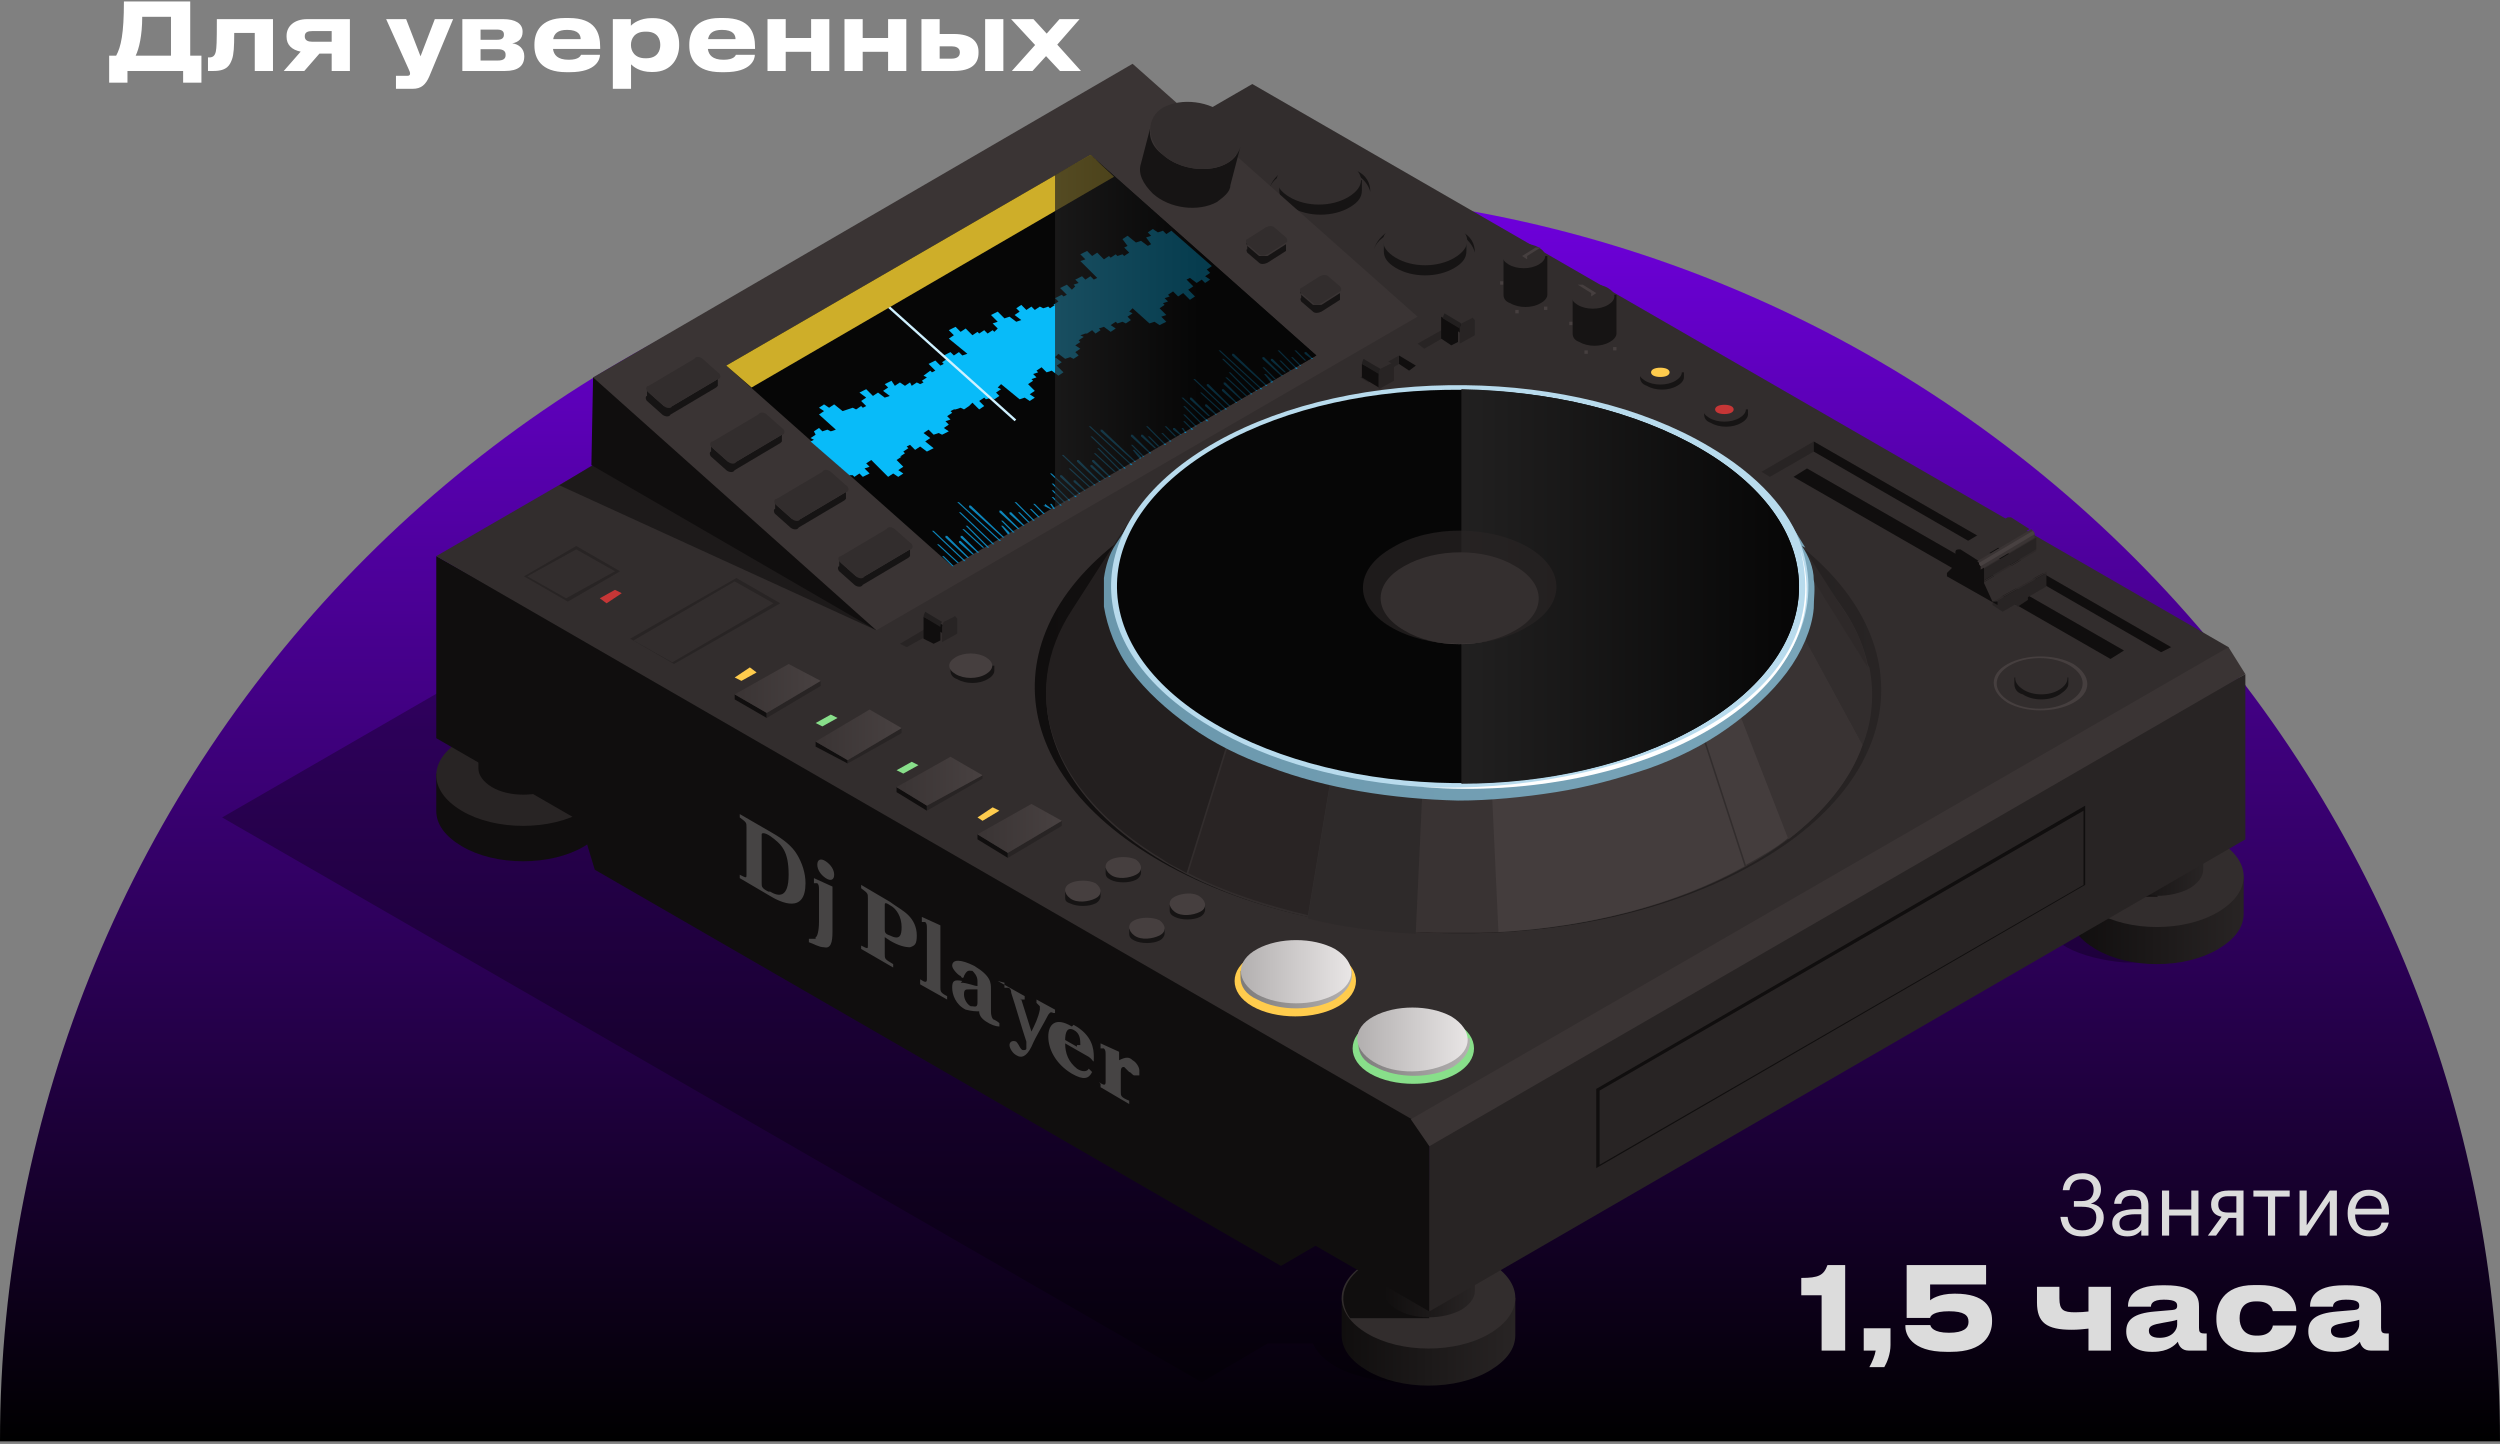 <?xml version="1.0" encoding="UTF-8"?> <svg xmlns="http://www.w3.org/2000/svg" width="348" height="201" viewBox="0 0 348 201" fill="none"><rect x="0" y="0" width="348" height="201" fill="#808080" stroke="none"/><path d="M348 200.638C348 177.788 343.499 155.162 334.755 134.051C326.011 112.941 313.194 93.759 297.037 77.602C280.879 61.444 261.698 48.627 240.587 39.883C219.476 31.139 196.85 26.638 174 26.638C151.15 26.638 128.524 31.139 107.413 39.883C86.302 48.627 67.121 61.444 50.963 77.602C34.806 93.759 21.989 112.941 13.245 134.051C4.501 155.162 -1.99761e-06 177.788 0 200.638L174 200.638H348Z" fill="url(#paint0_linear_1699_4713)"></path><path opacity="0.3" d="M298.004 120.124C296.596 120.124 295.188 120.124 293.779 120.124C293.31 118.951 292.137 117.778 290.494 116.839C287.677 115.196 283.688 114.492 279.933 114.961C276.177 114.492 272.188 115.196 269.371 116.839C267.728 117.778 266.555 118.951 266.086 120.124L143.106 49.012L30.922 113.788L167.279 192.41L176.433 187.012H182.769C183.239 188.186 184.412 189.359 186.055 190.298C188.167 191.471 191.218 192.175 194.035 192.41H199.198L196.616 178.563C195.208 178.563 193.8 178.563 192.392 178.563C192.392 178.563 192.392 178.094 192.157 178.094L278.055 128.573H284.392C284.861 129.747 286.035 130.92 287.677 131.859C289.79 133.033 292.841 133.737 295.657 133.971H300.82L298.239 120.124H298.004Z" fill="black"></path><path d="M186.759 180.675V185.839C186.759 187.716 187.932 189.359 190.279 190.767C194.973 193.583 202.718 193.583 207.412 190.767C209.759 189.359 210.932 187.716 210.932 185.839V180.675H186.759Z" fill="url(#paint1_linear_1699_4713)"></path><path d="M207.412 185.604C212.106 182.787 212.106 178.563 207.412 175.747C202.718 172.93 194.973 172.93 190.279 175.747C185.585 178.563 185.585 182.787 190.279 185.604C194.973 188.42 202.718 188.42 207.412 185.604Z" fill="#322D2D"></path><path d="M187.933 183.492H198.963L195.208 174.104C193.565 174.339 191.688 175.043 190.514 175.747C186.994 177.859 186.055 180.91 187.933 183.492Z" fill="#100E0E"></path><path d="M192.626 164.247V179.737C192.626 180.675 193.33 181.614 194.503 182.318C196.85 183.726 200.84 183.726 203.422 182.318C204.595 181.614 205.299 180.675 205.299 179.737V164.247H192.861H192.626Z" fill="url(#paint2_linear_1699_4713)"></path><path d="M288.146 122.002V127.165C288.146 129.043 289.32 130.686 291.667 132.094C296.361 134.91 304.106 134.91 308.8 132.094C311.146 130.686 312.32 129.043 312.32 127.165V122.002H288.146Z" fill="url(#paint3_linear_1699_4713)"></path><path d="M308.8 126.93C313.493 124.114 313.493 119.89 308.8 117.073C304.106 114.257 296.361 114.257 291.667 117.073C286.973 119.89 286.973 124.114 291.667 126.93C296.361 129.747 304.106 129.747 308.8 126.93Z" fill="#322D2D"></path><path d="M289.32 124.818H300.351L296.596 115.43C294.953 115.665 293.075 116.369 291.902 117.073C288.381 119.186 287.443 122.237 289.32 124.818Z" fill="#100E0E"></path><path d="M294.014 105.573V121.063C294.014 122.002 294.718 122.941 295.891 123.645C298.238 125.053 302.228 125.053 304.81 123.645C305.983 122.941 306.687 122.002 306.687 121.063V105.573H294.248H294.014Z" fill="url(#paint4_linear_1699_4713)"></path><path d="M60.728 107.685V112.849C60.728 114.726 61.902 116.369 64.249 117.777C68.943 120.593 76.688 120.593 81.382 117.777C83.729 116.369 84.902 114.726 84.902 112.849V107.685H60.728Z" fill="#100E0E"></path><path d="M81.382 112.849C86.076 110.032 86.076 105.808 81.382 102.992C76.688 100.175 68.943 100.175 64.249 102.992C59.555 105.808 59.555 110.032 64.249 112.849C68.943 115.665 76.688 115.665 81.382 112.849Z" fill="#282424"></path><path d="M66.596 91.492V106.981C66.596 107.92 67.3 108.859 68.473 109.563C70.82 110.971 74.81 110.971 77.392 109.563C78.565 108.859 79.269 107.92 79.269 106.981V91.492H66.83H66.596Z" fill="#100E0E"></path><path d="M198.963 182.553L60.728 102.757V77.41L198.963 154.624V182.553Z" fill="#100E0E"></path><path d="M312.555 116.839L198.963 182.553V154.624L312.555 93.839V116.839Z" fill="#282424"></path><path d="M198.963 157.206L60.728 77.41L174.32 11.696L310.208 90.084V92.9L198.963 157.206Z" fill="#322D2D"></path><path d="M79.035 108.625L82.79 121.063L178.31 176.216L189.575 169.645L79.035 108.625Z" fill="#100E0E"></path><path d="M302.228 90.083L294.718 94.308L245.198 65.675L252.473 61.451L302.228 90.083Z" fill="#322D2D"></path><path d="M245.198 65.675L246.371 66.379L252.473 62.859V61.451L245.198 65.675Z" fill="#282424"></path><path d="M252.473 61.451V62.859L300.82 90.787L302.228 90.083L252.473 61.451Z" fill="#100E0E"></path><path d="M249.657 66.379L251.534 65.206L295.657 90.553L293.779 91.727L249.657 66.379Z" fill="#100E0E"></path><path d="M277.351 83.982V84.216L278.759 85.155L284.861 81.635V79.757L277.351 83.982Z" fill="#282424"></path><path d="M284.861 79.522L277.351 83.747V83.981L284.861 79.757V79.522Z" fill="#2E2929"></path><path d="M283.454 76.706L275.943 81.165L277.352 83.747L284.862 79.522L283.454 76.706Z" fill="#322D2D"></path><path d="M283.454 76.471L275.943 80.93V81.165L283.454 76.706V76.471Z" fill="#2E2929"></path><path d="M275.943 79.288V80.93L283.454 76.471V74.828L275.943 79.288Z" fill="#282424"></path><path d="M279.933 72.012H279.463L271.953 76.471C271.953 76.471 272.188 76.471 272.423 76.471L275.004 78.114L282.514 73.655L279.933 72.012Z" fill="#322D2D"></path><path d="M277.351 83.747L276.177 81.165C276.177 80.93 276.177 79.287 276.177 79.287C276.177 78.818 275.943 78.349 275.473 78.114L272.892 76.471C272.422 76.471 272.188 76.471 272.188 76.941V78.583L271.014 79.757V80.226L278.055 84.216V83.747H277.351Z" fill="#100E0E"></path><path d="M283.219 74.359C283.219 74.359 283.219 74.124 282.984 73.889C282.984 73.889 282.984 73.889 282.749 73.655L275.239 78.114C275.239 78.114 275.239 78.114 275.474 78.349C275.474 78.349 275.474 78.583 275.709 78.818V79.287L283.219 74.828V74.359Z" fill="#3A3434"></path><path d="M282.984 73.89L275.474 78.349C275.474 78.349 275.474 78.584 275.708 78.818L283.219 74.359C283.219 74.359 283.219 74.124 282.984 73.89Z" fill="#484141"></path><path d="M281.106 82.573L280.402 83.982L280.872 84.451L282.28 83.512V83.043L281.106 82.573Z" fill="#282424"></path><path opacity="0.6" d="M100.391 72.716L83.259 64.267L77.861 67.553L121.983 87.736L100.391 72.716Z" fill="#100E0E"></path><path d="M203.187 37.747C205.769 36.104 205.769 33.757 203.187 32.114C200.606 30.471 196.147 30.471 193.33 32.114C190.749 33.757 190.749 36.104 193.33 37.747C195.912 39.389 200.371 39.389 203.187 37.747Z" fill="#322D2D"></path><path d="M193.331 32.583C195.913 30.941 200.372 30.941 203.188 32.583C204.362 33.287 205.066 34.226 205.3 35.165C205.3 33.992 204.831 32.818 203.188 32.114C200.607 30.471 196.147 30.471 193.331 32.114C191.923 33.053 191.219 34.226 191.219 35.165C191.219 34.226 191.923 33.287 193.331 32.583Z" fill="#161414"></path><path d="M192.627 33.523V34.931C192.627 35.869 193.096 36.574 194.27 37.278C196.617 38.686 200.137 38.686 202.484 37.278C203.658 36.574 204.127 35.869 204.127 34.931V33.523H192.627Z" fill="#161414"></path><path d="M202.484 35.869C204.831 34.461 204.831 32.583 202.484 31.175C200.137 29.767 196.617 29.767 194.27 31.175C191.923 32.583 191.923 34.461 194.27 35.869C196.617 37.277 200.137 37.277 202.484 35.869Z" fill="#322D2D"></path><path d="M188.637 29.298C191.218 27.655 191.218 25.308 188.637 23.665C186.055 22.022 181.596 22.022 178.779 23.665C176.198 25.308 176.198 27.655 178.779 29.298C181.361 30.941 185.82 30.941 188.637 29.298Z" fill="#322D2D"></path><path d="M178.78 24.135C181.361 22.492 185.82 22.492 188.637 24.135C189.81 24.839 190.514 25.777 190.749 26.716C190.749 25.543 190.28 24.369 188.637 23.665C186.055 22.022 181.596 22.022 178.78 23.665C177.372 24.604 176.667 25.777 176.667 26.716C176.667 25.777 177.372 24.839 178.78 24.135Z" fill="#161414"></path><path d="M178.076 25.073V26.482C178.076 27.42 178.545 28.125 179.719 28.829C182.066 30.237 185.586 30.237 187.933 28.829C189.106 28.125 189.576 27.42 189.576 26.482V25.073H178.076Z" fill="#161414"></path><path d="M187.698 27.42C190.045 26.012 190.045 24.135 187.698 22.727C185.351 21.318 181.83 21.318 179.483 22.727C177.136 24.135 177.136 26.012 179.483 27.42C181.83 28.829 185.351 28.829 187.698 27.42Z" fill="#322D2D"></path><path d="M82.555 52.532L114.004 62.155L121.984 87.736L82.321 64.736L82.555 52.532Z" fill="#100E0E"></path><path d="M82.555 52.532L157.657 8.879L197.32 44.084L121.984 87.737L82.555 52.532Z" fill="#3A3434"></path><path d="M101.096 50.889L151.79 21.553L183.239 49.481L132.545 78.818L101.096 50.889Z" fill="#060606"></path><path d="M145.453 70.135L146.392 70.839H146.157L145.218 70.369H145.453V70.135ZM144.045 70.135H143.81L145.218 71.543H145.453L144.045 70.135ZM146.626 69.196H146.392L147.565 70.369H147.8L146.626 69.196ZM146.392 70.135H146.157L146.626 70.839H146.861L146.392 70.135ZM134.657 73.186H134.422L137.473 76.237H137.708L134.657 73.186ZM133.718 71.308H133.484L138.177 75.767H138.412L133.718 71.308ZM134.188 73.655H133.953L136.769 76.237H137.004L134.188 73.655ZM141.463 69.9H141.228L143.81 72.481H144.045L141.463 69.9ZM133.484 69.9H133.249L139.116 75.298H139.351L133.484 69.9ZM146.626 68.257H146.392L148.035 69.9H148.269L146.626 68.257ZM152.963 62.39H152.728L155.779 65.441H156.014L152.963 62.39ZM148.035 63.328H147.8L152.259 67.553H152.494L148.035 63.328ZM152.024 60.747H151.79L156.484 65.206H156.718L152.024 60.747ZM152.494 63.094H152.259L155.075 65.675H155.31L152.494 63.094ZM146.626 67.318H146.392L148.739 69.665H148.973L146.626 67.318ZM146.392 65.91H146.157L149.677 69.196H149.912L146.392 65.91ZM148.973 65.206H148.739L151.555 67.787H151.79L148.973 65.206ZM129.963 73.89H129.729L134.188 78.114H134.422L129.963 73.89ZM151.79 64.971L153.667 66.614H153.902L152.024 64.737H151.79V64.971ZM149.443 67.084L150.851 68.257H151.086L149.677 66.849H149.443V67.084ZM143.341 70.839L144.514 72.012H144.749L143.575 70.839H143.341ZM147.565 66.379L150.147 68.726H150.382L147.8 66.145H147.565V66.379ZM149.912 64.267L152.963 67.084H153.198L150.147 64.032H149.912V64.267ZM132.545 78.818H132.78L131.371 77.41H131.137L132.545 78.818ZM152.024 64.267L154.371 66.379H154.606L152.259 64.032H152.024V64.267ZM130.667 75.767H130.433L133.249 78.349H133.484L130.667 75.767ZM151.79 59.339H151.555L157.422 64.737H157.657L151.79 59.339ZM134.892 70.604L139.586 74.828H139.82L135.126 70.369H134.892V70.604ZM141.698 71.308L143.106 72.716H143.341L141.933 71.308H141.698ZM133.718 74.828L136.065 76.941H136.3L133.953 74.594H133.718V74.828ZM140.524 71.543L142.402 73.186H142.637L140.759 71.308H140.524V71.543ZM133.484 75.532L135.361 77.175H135.596L133.718 75.298H133.484V75.532ZM139.116 71.308L141.698 73.655H141.933L139.351 71.073H139.116V71.308ZM140.524 74.124L139.586 73.186H139.351L140.29 74.359H140.524V74.124ZM139.351 72.481L140.994 74.124H141.228L139.586 72.481H139.351ZM131.606 74.828L134.657 77.645H134.892L131.841 74.594H131.606V74.828ZM161.647 60.277L162.82 61.451H163.055L161.882 60.277H161.647ZM164.933 57.696H164.698L166.341 59.339H166.575L164.933 57.696ZM164.933 58.635H164.698L165.871 59.808H166.106L164.933 58.635ZM179.718 49.716L180.892 50.89H181.126L179.953 49.716H179.718ZM164.698 55.349H164.463L167.984 58.635H168.218L164.698 55.349ZM163.29 59.808L164.228 60.512H164.463L163.524 59.573H163.29V59.808ZM162.351 59.339H162.116L163.524 60.747H163.759L162.351 59.339ZM167.28 54.645H167.045L169.861 57.226H170.096L167.28 54.645ZM164.698 59.573H164.463L164.933 60.277H165.167L164.698 59.573ZM181.596 49.247L182.535 49.951H182.769L181.831 49.012H181.596V49.247ZM180.422 48.777H180.188L181.596 50.185H181.831L180.422 48.777ZM178.075 48.777H177.841L180.422 51.359H180.657L178.075 48.777ZM169.861 48.777H169.626L175.494 54.175H175.728L169.861 48.777ZM159.769 59.339H159.535L162.116 61.92H162.351L159.769 59.339ZM170.331 49.951H170.096L174.79 54.41H175.024L170.331 49.951ZM170.8 52.532H170.565L173.382 55.114H173.616L170.8 52.532ZM166.341 52.767H166.106L170.565 56.992H170.8L166.341 52.767ZM171.269 51.828H171.035L174.086 54.879H174.32L171.269 51.828ZM164.933 56.522H164.698L167.045 58.869H167.28L164.933 56.522ZM171.504 49.481L176.198 53.706H176.433L171.739 49.247H171.504V49.481ZM176.902 50.185L178.78 51.828H179.014L177.137 49.951H176.902V50.185ZM178.075 50.185L179.484 51.594H179.718L178.31 50.185H178.075ZM170.331 53.471L172.677 55.584H172.912L170.565 53.236H170.331V53.471ZM175.728 51.124L177.371 52.767H177.606L175.963 51.124H175.728ZM175.728 49.951L178.31 52.298H178.545L175.963 49.716H175.728V49.951ZM170.096 54.41L171.973 56.053H172.208L170.331 54.175H170.096V54.41ZM177.137 53.002L176.198 52.063H175.963L176.902 53.236H177.137V53.002ZM157.422 60.747L160.004 63.094H160.239L157.657 60.512H157.422V60.747ZM158.831 60.747L160.708 62.39H160.943L159.065 60.512H158.831V60.747ZM153.198 60.043L157.892 64.267H158.126L153.433 59.808H153.198V60.043ZM158.831 63.563L157.892 62.624H157.657L158.596 63.798H158.831V63.563ZM167.984 53.706L171.035 56.522H171.269L168.218 53.471H167.984V53.706ZM159.769 60.747L161.177 62.155H161.412L160.004 60.747H159.769ZM167.749 56.522L169.157 57.696H169.392L167.984 56.288H167.749V56.522ZM157.422 61.92L159.065 63.563H159.3L157.657 61.92H157.422ZM165.637 55.584L168.218 57.93H168.453L165.871 55.349H165.637V55.584Z" fill="#0D85BA"></path><path d="M133.014 56.992L133.718 56.757L134.188 56.992L134.892 56.522L135.361 56.053L136.3 56.992L137.004 56.522L136.3 55.818L137.004 55.349L137.239 55.584L137.943 55.349L138.412 55.584L139.116 55.114L138.647 54.645L139.351 54.175L138.882 53.941L139.351 53.471L141.933 55.584L142.637 55.349L143.341 55.818L144.045 55.349L143.341 54.879L144.045 54.41L143.106 53.471L143.81 53.002L143.575 52.767L144.28 52.532L143.81 52.063L144.514 51.828L144.28 51.594L144.984 51.124L145.688 51.828L146.392 51.594L147.331 52.298L148.035 51.828L147.096 50.89L147.8 50.42L146.861 49.716L147.331 49.247L148.269 49.951L148.973 49.716L149.443 49.951L150.147 49.481L149.678 49.012L150.382 48.543L149.678 48.073L150.382 47.604L150.147 47.369L150.851 46.9L150.382 46.665L151.086 46.43H151.32L152.024 45.961L152.494 46.43L153.198 45.961L152.963 45.726L153.667 45.492L154.606 46.196L155.31 45.726L154.606 45.257L155.31 44.788L155.545 45.022L156.249 44.788L156.718 45.022L157.422 44.553L156.953 44.084L157.657 43.614L157.188 43.379L157.657 42.91L160.004 45.022L160.708 44.788L161.412 45.257L162.351 44.788L161.647 44.084L162.351 43.849L161.412 42.91L162.116 42.441L161.882 42.206L162.586 41.971L162.116 41.502L162.82 41.267L162.586 41.032L163.29 40.563L163.994 41.267L164.698 40.798L165.637 41.736L166.341 41.267L165.402 40.328L166.106 39.859L165.167 38.92L165.637 38.685L166.575 39.39L167.28 38.92L167.749 39.39L168.453 38.92L167.749 38.451L168.453 37.981L167.984 37.512L168.688 37.043L163.055 32.114L162.351 32.584L161.882 32.114L161.178 32.349L160.473 31.879L159.769 32.349L160.239 32.818L159.535 33.053L160.239 33.992L159.769 34.226L158.831 33.522L158.126 33.757L156.953 32.818L156.249 33.288L156.953 34.226L156.484 34.461L157.188 35.165L156.484 35.635L156.249 35.4L155.545 35.635L155.31 35.4L154.606 35.869L154.371 35.635L153.667 36.104L152.729 35.165L152.024 35.635L151.32 34.93L150.382 35.4L151.086 36.104L150.382 36.339L152.729 38.685L152.259 38.92L151.79 38.451L151.086 38.92L150.616 38.451L149.678 38.92L150.147 39.39L149.443 39.624L149.678 39.859L149.208 40.328L148.504 39.624L147.565 40.094L148.504 41.032L148.035 41.267L147.8 41.032L146.861 41.502L147.331 41.971L146.626 42.441H146.861L146.157 42.91L145.922 42.675L145.218 42.91L144.749 42.675L144.045 43.145L143.575 42.675L142.871 43.145L142.167 42.441L141.463 42.91L141.933 43.379L141.229 43.849L142.167 44.553L141.463 44.788L140.524 44.084L139.82 44.318L138.882 43.379L137.943 43.849L138.882 44.788L138.177 45.022L138.882 45.726L138.412 46.196L138.177 45.961L137.473 46.43L137.004 45.961L136.3 46.43L136.065 46.196L135.361 46.665L134.422 45.726L133.718 46.196L133.014 45.492L132.075 45.961L132.78 46.665L132.075 47.135L134.657 49.247L133.953 49.481L133.484 49.012L132.78 49.481L132.31 49.012L131.371 49.481L131.841 49.951L131.137 50.42L131.371 50.655L130.902 50.89L130.198 50.185L129.259 50.655L130.198 51.594L129.729 51.828L129.494 51.594L128.555 52.298L129.024 52.532L128.32 53.002L128.555 53.236L128.086 53.471L127.616 53.236L126.912 53.706L126.677 53.236L125.973 53.706L125.269 53.236L124.565 53.706L124.096 53.002L123.157 53.471L123.626 53.941L122.922 54.41L123.861 55.114L123.157 55.349L122.218 54.645L121.514 55.114L120.575 54.175L119.637 54.645L120.575 55.349L119.871 55.818L120.575 56.522L120.106 56.757L119.871 56.522L119.167 56.992L118.698 56.757L117.994 56.992L117.29 57.226L116.116 56.288L115.412 56.757L114.708 56.288L114.004 56.757L114.708 57.226L114.004 57.696L116.351 59.808L115.647 60.043L115.178 59.808L114.473 60.043L114.004 59.573L113.3 60.043L113.535 60.512L112.831 60.981L113.3 61.216L112.831 61.451L118.228 66.145H118.698L118.933 66.379L119.637 65.91L120.106 66.379L121.045 65.91L120.341 65.206L121.045 64.971L120.575 64.502L121.28 64.032L123.626 66.379L124.331 65.91L125.035 66.379L125.739 65.91L125.035 65.441L125.739 64.971L124.8 64.032L125.504 63.563H125.269L125.973 63.094L125.739 62.859L126.443 62.39L126.208 62.155L126.677 61.92L127.382 62.624L128.086 62.155L129.024 62.859L129.963 62.39L128.79 61.451L129.494 60.981L128.555 60.277L129.259 59.808L129.963 60.512L130.667 60.277L131.137 60.512L132.075 60.043L131.371 59.573L132.075 59.104L131.606 58.635L132.31 58.4L131.841 57.93L132.545 57.461L132.31 57.226L132.78 56.992H133.014Z" fill="#08BBF9"></path><path d="M123.392 42.206L123.157 42.441L141.229 58.635L141.463 58.4L123.392 42.206Z" fill="#CFF1FF"></path><path d="M104.617 53.941L155.076 24.604L151.79 21.553L101.096 50.889L104.617 53.941Z" fill="#CEAE29"></path><path style="mix-blend-mode:screen" opacity="0.7" d="M146.861 70.604L183.238 49.481L151.789 21.553L146.861 24.369V70.604Z" fill="url(#paint5_linear_1699_4713)"></path><path d="M244.024 120.359C220.79 133.502 183.473 133.033 160.708 119.42C137.943 105.808 138.647 84.216 161.882 71.308C185.116 58.4 222.433 58.635 245.198 72.247C267.963 85.859 267.259 107.451 244.024 120.359Z" fill="url(#paint6_linear_1699_4713)"></path><path d="M243.086 120.594C220.32 133.267 183.943 133.033 161.882 119.89C139.82 106.747 140.29 85.624 163.055 72.951C185.82 60.278 222.198 60.512 244.259 73.655C266.32 86.798 265.851 107.92 243.086 120.594Z" fill="#322D2D"></path><path d="M243.085 120.593L236.983 101.818C238.861 100.879 240.504 99.706 241.912 98.532L248.953 116.604C247.31 118.012 245.198 119.185 243.085 120.359V120.593Z" fill="#443D3D"></path><path d="M248.953 116.839L241.912 98.767C246.371 95.481 249.188 91.726 250.596 87.737L259.279 103.696C257.637 108.39 254.116 112.849 248.953 116.839Z" fill="#393333"></path><path d="M259.28 103.696L250.596 87.737C251.77 84.686 252.004 81.635 251.3 78.584L260.219 92.9C260.923 96.42 260.688 100.175 259.28 103.696Z" fill="#322D2D"></path><path d="M259.983 92.9L251.065 78.584C250.596 76.471 249.657 74.359 248.483 72.247L256.932 85.39C258.575 87.737 259.514 90.318 259.983 92.9Z" fill="#2E2929"></path><path d="M149.207 84.92L157.656 71.777C151.32 81.635 154.84 93.135 168.218 101.114C169.156 101.583 170.095 102.288 171.034 102.757L165.167 121.532C163.993 120.828 162.82 120.359 161.881 119.655C145.922 110.032 141.697 96.42 149.207 84.92Z" fill="#231F1F"></path><path d="M165.402 121.533L171.269 102.757C175.494 104.869 180.422 106.512 185.351 107.686L182.065 127.4C176.198 125.992 170.33 124.114 165.402 121.533Z" fill="#292424"></path><path d="M182.065 127.635L185.351 107.921C189.575 108.859 193.8 109.564 198.024 109.798L197.085 129.982C191.922 129.747 186.759 129.043 182.065 127.87V127.635Z" fill="#2E2A2A"></path><path d="M197.085 129.747L198.024 109.563C201.31 109.563 204.596 109.563 207.881 109.563L208.82 129.747C205.065 129.747 201.075 129.747 197.32 129.747H197.085Z" fill="#393333"></path><path d="M208.586 129.747L207.647 109.563C218.208 109.094 228.535 106.512 236.749 101.818L242.851 120.594C233.229 125.992 221.025 129.043 208.586 129.747Z" fill="#443D3D"></path><path d="M251.3 76.236L248.718 72.012H157.892C157.892 71.777 155.31 75.767 155.31 75.767C154.371 77.175 153.902 78.818 153.667 80.461C153.667 81.634 153.667 83.043 153.667 84.451C154.136 87.267 155.31 90.553 157.422 93.369C159.534 96.185 162.351 98.767 165.636 101.114C168.922 103.461 172.677 105.338 176.667 106.747C184.647 109.798 193.8 111.206 202.953 111.44C207.412 111.44 212.106 110.971 216.565 110.267C221.024 109.563 225.249 108.389 229.473 106.981C233.463 105.573 237.218 103.696 240.504 101.349C243.789 99.002 246.606 96.42 248.718 93.604C250.83 90.787 252.238 87.502 252.473 84.685C252.473 83.277 252.708 81.869 252.473 80.696C252.473 79.053 251.769 77.41 250.83 76.002L251.3 76.236Z" fill="url(#paint7_linear_1699_4713)"></path><path d="M237.923 62.155C219.382 51.124 188.637 50.655 169.392 61.451C150.147 72.247 149.678 90.084 168.453 101.114C176.668 106.043 187.229 108.859 198.259 109.563C212.106 110.502 226.423 107.92 236.984 101.818C249.188 95.012 253.882 85.39 250.831 76.237C249.188 71.073 244.729 66.145 237.923 62.155Z" fill="#B8DBED"></path><path d="M236.984 62.624C218.678 51.828 188.637 51.359 169.861 61.92C151.086 72.481 150.617 89.849 168.923 100.645C187.229 111.441 217.27 111.91 236.045 101.349C254.821 90.788 255.29 73.42 236.984 62.624Z" fill="#060606"></path><path d="M236.984 62.624C227.83 57.226 215.626 54.41 203.422 54.175V109.094C215.157 109.094 226.892 106.512 236.045 101.349C254.82 90.787 255.29 73.42 236.984 62.624Z" fill="url(#paint8_linear_1699_4713)"></path><path d="M210.932 78.818C206.708 76.237 199.902 76.237 195.443 78.818C191.218 81.165 190.983 85.155 195.443 87.737C199.667 90.318 206.473 90.318 210.932 87.737C215.157 85.39 215.391 81.4 210.932 78.818Z" fill="#524A4A"></path><path opacity="0.7" d="M212.81 76.237C207.646 73.186 199.197 72.951 193.799 76.237C188.402 79.288 188.402 84.216 193.565 87.267C198.728 90.318 207.177 90.553 212.575 87.267C217.973 84.216 217.973 79.288 212.81 76.237Z" fill="#282424"></path><path d="M250.596 76.471C256.463 98.767 224.31 110.737 198.024 109.563C228.065 111.91 256.933 96.89 250.596 76.471Z" fill="white"></path><path d="M202.718 142.42C199.433 140.543 194.035 140.543 190.749 142.42C187.463 144.298 187.463 147.583 190.749 149.461C194.035 151.338 199.433 151.338 202.718 149.461C206.004 147.583 206.004 144.298 202.718 142.42Z" fill="#88DF8A"></path><path d="M189.106 144.532V145.471C189.106 146.644 189.81 147.818 191.453 148.522C194.504 150.165 199.198 150.165 202.249 148.522C203.657 147.583 204.361 146.644 204.596 145.471V144.532H189.341H189.106Z" fill="url(#paint9_linear_1699_4713)"></path><path d="M202.014 147.818C205.065 146.175 205.065 143.359 202.014 141.481C198.963 139.839 194.269 139.839 191.218 141.481C188.167 143.124 188.167 145.941 191.218 147.818C194.269 149.696 198.963 149.461 202.014 147.818Z" fill="url(#paint10_linear_1699_4713)"></path><path d="M186.29 133.033C183.004 131.155 177.606 131.155 174.32 133.033C171.035 134.91 171.035 138.196 174.32 140.073C177.606 141.951 183.004 141.951 186.29 140.073C189.575 138.196 189.575 134.91 186.29 133.033Z" fill="#FFCC4D"></path><path d="M172.678 135.145V136.083C172.678 137.257 173.382 138.43 175.025 139.134C178.076 140.777 182.77 140.777 185.821 139.134C187.229 138.196 187.933 137.257 188.168 136.083V135.145H172.912H172.678Z" fill="url(#paint11_linear_1699_4713)"></path><path d="M185.82 138.43C188.871 136.787 188.871 133.971 185.82 132.093C182.769 130.451 178.075 130.451 175.024 132.093C171.973 133.736 171.973 136.553 175.024 138.43C178.075 140.073 182.769 140.073 185.82 138.43Z" fill="url(#paint12_linear_1699_4713)"></path><path d="M157.188 129.277V129.981C157.188 130.451 157.423 130.686 157.892 130.92C158.831 131.39 160.474 131.39 161.413 130.92C161.882 130.686 162.117 130.216 162.117 129.981V129.277H157.188Z" fill="#161414"></path><path d="M161.412 130.216C162.351 129.747 162.351 128.808 161.412 128.104C160.474 127.635 158.831 127.635 157.892 128.104C156.953 128.573 156.953 129.512 157.892 130.216C158.831 130.92 160.474 130.686 161.412 130.216Z" fill="#463F3F"></path><path d="M162.821 125.992V126.696C162.821 127.165 163.056 127.4 163.525 127.635C164.464 128.104 166.107 128.104 167.045 127.635C167.515 127.4 167.749 126.93 167.749 126.696V125.992H162.821Z" fill="#161414"></path><path d="M167.045 126.93C167.984 126.461 167.984 125.522 167.045 124.818C166.107 124.114 164.464 124.349 163.525 124.818C162.586 125.288 162.586 126.226 163.525 126.93C164.464 127.634 166.107 127.4 167.045 126.93Z" fill="#463F3F"></path><path d="M237.218 56.992V57.696C237.218 58.165 237.453 58.635 238.157 58.869C239.33 59.573 241.208 59.573 242.382 58.869C242.851 58.635 243.32 58.165 243.32 57.696V56.992H237.453H237.218Z" fill="#161414"></path><path d="M242.147 58.165C243.32 57.461 243.32 56.522 242.147 55.818C240.973 55.114 239.096 55.114 237.922 55.818C236.749 56.522 236.749 57.461 237.922 58.165C239.096 58.869 240.973 58.869 242.147 58.165Z" fill="#322D2D"></path><path d="M240.973 57.461C241.443 57.226 241.443 56.757 240.973 56.522C240.504 56.287 239.565 56.287 239.096 56.522C238.626 56.757 238.626 57.226 239.096 57.461C239.565 57.695 240.504 57.695 240.973 57.461Z" fill="#C63636"></path><path d="M228.3 51.829V52.533C228.3 53.002 228.534 53.471 229.239 53.706C230.412 54.41 232.29 54.41 233.463 53.706C233.932 53.471 234.402 53.002 234.402 52.533V51.829H228.534H228.3Z" fill="#161414"></path><path d="M233.228 53.002C234.402 52.298 234.402 51.359 233.228 50.655C232.055 49.951 230.177 49.951 229.004 50.655C227.83 51.359 227.83 52.298 229.004 53.002C230.177 53.706 232.055 53.706 233.228 53.002Z" fill="#322D2D"></path><path d="M232.055 52.298C232.525 52.063 232.525 51.594 232.055 51.359C231.586 51.124 230.647 51.124 230.178 51.359C229.708 51.594 229.708 52.063 230.178 52.298C230.647 52.533 231.586 52.533 232.055 52.298Z" fill="#FFCC4D"></path><path d="M148.269 124.114V124.818C148.269 125.288 148.269 125.522 148.973 125.757C149.912 126.226 151.555 126.226 152.494 125.757C152.963 125.522 153.198 125.053 153.198 124.818V124.114H148.269Z" fill="#161414"></path><path d="M152.494 125.053C153.432 124.583 153.432 123.645 152.494 122.94C151.555 122.471 149.912 122.471 148.973 122.94C148.034 123.41 148.034 124.349 148.973 125.053C149.912 125.757 151.555 125.522 152.494 125.053Z" fill="#463F3F"></path><path d="M153.902 120.828V121.532C153.902 122.002 154.137 122.237 154.606 122.471C155.545 122.941 157.188 122.941 158.126 122.471C158.596 122.237 158.83 121.767 158.83 121.532V120.828H153.902Z" fill="#161414"></path><path d="M158.126 121.767C159.065 121.298 159.065 120.359 158.126 119.655C157.188 119.186 155.545 119.186 154.606 119.655C153.667 120.124 153.667 121.063 154.606 121.767C155.545 122.471 157.188 122.237 158.126 121.767Z" fill="#463F3F"></path><path d="M132.311 92.665V93.369C132.311 93.839 132.545 94.308 133.249 94.543C134.423 95.247 136.3 95.247 137.474 94.543C137.943 94.308 138.413 93.839 138.413 93.369V92.665H132.545H132.311Z" fill="#161414"></path><path d="M137.239 93.838C138.412 93.134 138.412 92.195 137.239 91.491C136.065 90.787 134.188 90.787 133.014 91.491C131.841 92.195 131.841 93.134 133.014 93.838C134.188 94.543 136.065 94.543 137.239 93.838Z" fill="#463F3F"></path><path d="M288.616 92.431C286.034 91.022 282.044 91.022 279.463 92.431C276.881 93.839 276.881 96.186 279.463 97.829C282.044 99.237 286.034 99.237 288.616 97.829C291.197 96.42 291.197 94.073 288.616 92.431ZM288.146 97.594C285.799 99.002 282.044 99.002 279.697 97.594C277.35 96.186 277.35 94.073 279.697 92.665C282.044 91.257 285.799 91.257 288.146 92.665C290.493 94.073 290.493 96.186 288.146 97.594Z" fill="#463F3F"></path><path d="M280.402 94.308V95.247C280.402 95.716 280.637 96.421 281.575 96.655C282.983 97.594 285.33 97.594 286.739 96.655C287.443 96.186 287.912 95.716 287.912 95.247V94.308H280.637H280.402Z" fill="#161414"></path><path d="M286.738 95.951C288.147 95.012 288.147 93.839 286.738 92.9C285.33 91.961 282.983 91.961 281.575 92.9C280.167 93.839 280.167 95.012 281.575 95.951C282.983 96.89 285.33 96.89 286.738 95.951Z" fill="#322D2D"></path><path d="M140.29 119.42L136.065 116.838V116.134L140.29 118.716V119.42Z" fill="#100E0E"></path><path d="M147.8 114.961L140.29 119.42V118.716L147.8 114.257V114.961Z" fill="#282424"></path><path d="M140.29 118.716L136.065 116.134L143.576 111.91L147.8 114.257L140.29 118.716Z" fill="url(#paint13_linear_1699_4713)"></path><path d="M139.116 112.849L136.77 114.257L136.065 113.788L138.178 112.379L139.116 112.849Z" fill="#FFCC4D"></path><path d="M129.024 112.849L124.8 110.267V109.563L129.024 112.145V112.849Z" fill="#100E0E"></path><path d="M136.77 108.39L129.025 112.849V112.145L136.77 107.92V108.39Z" fill="#282424"></path><path d="M129.024 112.145L124.8 109.563L132.31 105.338L136.769 107.92L129.024 112.145Z" fill="url(#paint14_linear_1699_4713)"></path><path d="M127.851 106.512L125.739 107.685L124.8 107.216L126.912 106.042L127.851 106.512Z" fill="#88DF8A"></path><path d="M117.993 106.278L113.534 103.931V103.227L117.993 105.808V106.278Z" fill="#100E0E"></path><path d="M125.504 102.053L117.994 106.277V105.808L125.504 101.349V102.053Z" fill="#282424"></path><path d="M117.993 105.808L113.534 103.226L121.044 98.767L125.504 101.349L117.993 105.808Z" fill="url(#paint15_linear_1699_4713)"></path><path d="M116.585 99.941L114.473 101.114L113.534 100.645L115.646 99.471L116.585 99.941Z" fill="#88DF8A"></path><path d="M106.728 99.941L102.269 97.359V96.655L106.728 99.236V99.941Z" fill="#100E0E"></path><path d="M114.239 95.481L106.729 99.94V99.236L114.239 94.777V95.481Z" fill="#282424"></path><path d="M106.728 99.237L102.269 96.655L109.779 92.43L114.238 94.777L106.728 99.237Z" fill="url(#paint16_linear_1699_4713)"></path><path d="M105.32 93.604L103.208 94.777L102.269 94.308L104.381 92.9L105.32 93.604Z" fill="#FFCC4D"></path><path d="M87.718 88.91L93.82 92.43L108.606 83.981L102.504 80.461L87.718 88.91ZM107.667 83.981L93.586 92.196L88.188 89.145L102.269 80.93L107.667 83.981Z" fill="#282424"></path><path d="M72.933 80.226L79.035 83.747L86.311 79.522L80.209 76.002L72.933 80.226ZM85.607 79.522L78.8 83.278L73.403 80.226L80.209 76.471L85.607 79.522Z" fill="#282424"></path><path d="M86.545 82.573L84.432 83.982L83.494 83.278L85.606 82.104L86.545 82.573Z" fill="#C63636"></path><path d="M197.086 50.89L191.922 53.941L189.341 52.533L194.739 49.482L197.086 50.89Z" fill="#322D2D"></path><path d="M189.341 52.533L190.514 53.237L194.739 50.655V49.482L189.341 52.533Z" fill="#282424"></path><path d="M194.739 49.482V50.655L196.147 51.594L197.086 50.89L194.739 49.482Z" fill="#100E0E"></path><path d="M191.923 51.828L189.576 50.655V52.532L191.923 53.941V51.828Z" fill="#100E0E"></path><path d="M191.453 49.247C191.453 49.247 191.453 49.247 191.218 49.247L189.81 49.951L192.157 51.359L193.565 50.655C193.565 50.655 193.565 50.655 193.8 50.655L191.453 49.247Z" fill="#322D2D"></path><path d="M189.81 49.951C189.81 49.951 189.576 50.42 189.576 50.655L191.923 52.063C191.923 52.063 191.923 51.593 192.157 51.359L189.81 49.951Z" fill="#221F1F"></path><path d="M193.8 50.655C193.8 50.655 193.8 50.42 193.565 50.655L192.157 51.359C192.157 51.359 191.922 51.829 191.922 52.063V54.175L194.035 53.002V50.89L193.8 50.655Z" fill="#282424"></path><path d="M205.066 46.196L199.902 49.481L197.321 47.839L202.719 44.788L205.066 46.196Z" fill="#322D2D"></path><path d="M197.321 47.839L198.26 48.543L202.719 45.961V44.788L197.321 47.839Z" fill="#282424"></path><path d="M202.718 44.788V45.961L204.126 46.9L205.065 46.196L202.718 44.788Z" fill="#100E0E"></path><path d="M202.953 45.491L200.606 44.083V47.134L202.014 48.073L202.953 47.604V45.491Z" fill="#100E0E"></path><path d="M202.484 42.675C202.484 42.675 202.484 42.675 202.249 42.675L200.841 43.379L203.188 44.788L204.596 44.084C204.596 44.084 204.596 44.084 204.831 44.084L202.484 42.675Z" fill="#322D2D"></path><path d="M201.076 43.614C201.076 43.614 200.841 44.084 200.841 44.318L203.188 45.727C203.188 45.727 203.188 45.257 203.422 45.022L201.076 43.614Z" fill="#221F1F"></path><path d="M205.066 44.318C205.066 44.318 205.066 44.084 204.831 44.318L203.423 45.022C203.423 45.022 203.188 45.492 203.188 45.726V47.839L205.3 46.665V44.553L205.066 44.318Z" fill="#282424"></path><path d="M133.014 87.971L127.616 91.022L125.269 89.614L130.432 86.563L133.014 87.971Z" fill="#322D2D"></path><path d="M125.269 89.614L126.208 90.083L130.432 87.737V86.563L125.269 89.614Z" fill="#282424"></path><path d="M130.433 86.563V87.737L131.841 88.441L133.015 87.971L130.433 86.563Z" fill="#100E0E"></path><path d="M130.902 87.032L128.555 85.859V88.91L129.963 89.614L130.902 89.145V87.032Z" fill="#100E0E"></path><path d="M130.432 84.451C130.432 84.451 130.432 84.451 130.198 84.451L128.79 85.155L131.136 86.563L132.545 85.859C132.545 85.859 132.545 85.859 132.779 85.859L130.432 84.451Z" fill="#322D2D"></path><path d="M128.79 85.154C128.79 85.154 128.555 85.624 128.555 85.859L130.902 87.267C130.902 87.267 130.902 86.797 131.137 86.563L128.79 85.154Z" fill="#221F1F"></path><path d="M133.014 85.859C133.014 85.859 133.014 85.624 132.78 85.859L131.371 86.563C131.371 86.563 131.137 87.032 131.137 87.267V89.379L133.249 88.206V86.094L133.014 85.859Z" fill="#282424"></path><path d="M225.014 48.777H224.545C224.545 48.543 224.545 48.308 224.545 48.308H225.014C225.014 48.543 225.014 48.777 225.014 48.777ZM220.555 49.247V48.777H221.024V49.247H220.555ZM222.902 44.553V44.084H223.371V44.553H222.902ZM218.912 45.257H218.443C218.443 45.022 218.443 44.788 218.443 44.788H218.912C218.912 45.022 218.912 45.257 218.912 45.257Z" fill="#463F3F"></path><path d="M218.912 41.032V46.43C218.912 46.9 219.147 47.369 219.851 47.604C221.024 48.308 222.902 48.308 224.075 47.604C224.545 47.369 225.014 46.9 225.014 46.43V41.032H219.147H218.912Z" fill="#161414"></path><path d="M223.84 42.44C225.014 41.736 225.014 40.798 223.84 40.093C222.667 39.389 220.789 39.389 219.616 40.093C218.442 40.798 218.442 41.736 219.616 42.44C220.789 43.145 222.667 43.145 223.84 42.44Z" fill="#322D2D"></path><path d="M221.494 41.267L222.198 40.798L220.32 39.624C220.32 39.624 220.086 39.624 219.851 39.624C219.851 39.624 219.851 39.624 219.616 39.624L221.494 40.798V41.267Z" fill="#463F3F"></path><path d="M215.392 43.145H214.922C214.922 42.91 214.922 42.675 214.922 42.675H215.392C215.392 42.91 215.392 43.145 215.392 43.145ZM210.932 43.614V43.145H211.402V43.614H210.932ZM213.045 38.92V38.451H213.514V38.92H213.045ZM209.29 39.624H208.82C208.82 39.39 208.82 39.155 208.82 39.155H209.29C209.29 39.39 209.29 39.624 209.29 39.624Z" fill="#463F3F"></path><path d="M209.289 35.635V41.032C209.289 41.502 209.524 41.971 210.228 42.206C211.401 42.91 213.279 42.91 214.452 42.206C214.922 41.971 215.391 41.502 215.391 41.032V35.635H209.524H209.289Z" fill="#161414"></path><path d="M214.218 36.808C215.391 36.104 215.391 35.165 214.218 34.461C213.044 33.757 211.167 33.757 209.993 34.461C208.82 35.165 208.82 36.104 209.993 36.808C211.167 37.512 213.044 37.512 214.218 36.808Z" fill="#322D2D"></path><path d="M212.575 35.634L214.453 34.461C214.453 34.461 214.453 34.461 214.218 34.461C214.218 34.461 213.983 34.461 213.749 34.461L211.871 35.634L212.575 36.104V35.634Z" fill="#463F3F"></path><path d="M99.922 52.767L93.586 56.522C93.116 56.522 92.647 56.522 92.412 56.522L90.3 54.645C90.3 54.645 90.065 54.175 90.065 53.94V55.114C89.831 55.114 89.831 55.583 90.065 55.818L92.177 57.696C92.412 57.93 93.116 58.165 93.351 57.696L99.688 53.94C99.688 53.94 99.688 53.94 99.922 53.706V52.532C100.157 52.532 99.922 52.767 99.922 52.767Z" fill="#161414"></path><path d="M99.922 51.828L97.81 49.951C97.575 49.716 96.871 49.481 96.637 49.951L90.3 53.706C89.83 53.706 89.83 54.41 90.3 54.645L92.412 56.522C92.647 56.757 93.351 56.992 93.585 56.522L99.922 52.767C100.392 52.767 100.392 52.063 99.922 51.828Z" fill="#322D2D"></path><path d="M108.841 60.512L102.505 64.267C102.035 64.267 101.566 64.267 101.331 64.267L99.219 62.39C99.219 62.39 98.984 61.92 98.984 61.685V62.859C98.749 62.859 98.749 63.328 98.984 63.563L101.096 65.441C101.331 65.675 102.035 65.91 102.27 65.441L108.607 61.685C108.607 61.685 108.607 61.685 108.841 61.451V60.277C109.076 60.277 108.841 60.512 108.841 60.512Z" fill="#161414"></path><path d="M108.841 59.573L106.728 57.696C106.494 57.461 105.79 57.226 105.555 57.696L99.218 61.451C98.749 61.451 98.749 62.155 99.218 62.389L101.33 64.267C101.565 64.502 102.269 64.736 102.504 64.267L108.841 60.512C109.31 60.512 109.31 59.808 108.841 59.573Z" fill="#322D2D"></path><path d="M117.759 68.492L111.423 72.247C110.953 72.247 110.484 72.247 110.249 72.247L108.137 70.369C108.137 70.369 107.902 69.9 107.902 69.665V70.838C107.667 70.838 107.667 71.308 107.902 71.543L110.014 73.42C110.249 73.655 110.953 73.889 111.188 73.42L117.525 69.665C117.525 69.665 117.525 69.665 117.759 69.43V68.257C117.994 68.257 117.759 68.492 117.759 68.492Z" fill="#161414"></path><path d="M117.759 67.553L115.647 65.675C115.412 65.44 114.708 65.206 114.473 65.675L108.137 69.43C107.667 69.43 107.667 70.134 108.137 70.369L110.249 72.246C110.484 72.481 111.188 72.716 111.422 72.246L117.759 68.491C118.229 68.491 118.229 67.787 117.759 67.553Z" fill="#322D2D"></path><path d="M126.677 76.471L120.34 80.226C119.871 80.226 119.402 80.226 119.167 80.226L117.055 78.349C117.055 78.349 116.82 77.879 116.82 77.645V78.818C116.585 78.818 116.585 79.288 116.82 79.522L118.932 81.4C119.167 81.635 119.871 81.869 120.106 81.4L126.442 77.645C126.442 77.645 126.442 77.645 126.677 77.41V76.237C126.912 76.237 126.677 76.471 126.677 76.471Z" fill="#161414"></path><path d="M126.677 75.532L124.565 73.655C124.33 73.42 123.626 73.185 123.391 73.655L117.055 77.41C116.585 77.41 116.585 78.114 117.055 78.349L119.167 80.226C119.402 80.461 120.106 80.696 120.34 80.226L126.677 76.471C127.147 76.471 127.147 75.767 126.677 75.532Z" fill="#322D2D"></path><path d="M179.015 33.992L176.433 35.635C176.198 35.635 175.729 35.635 175.259 35.635L173.617 34.227C173.617 34.227 173.382 33.757 173.617 33.757V34.696C173.382 34.696 173.617 35.165 173.617 35.165L175.259 36.573C175.494 36.808 175.963 36.808 176.433 36.573L179.015 34.931C179.015 34.931 179.015 34.931 179.015 34.696V33.757C179.015 33.757 179.015 33.757 179.015 33.992Z" fill="#161414"></path><path d="M179.014 33.053L177.372 31.645C177.137 31.41 176.667 31.41 176.198 31.645L173.616 33.288C173.382 33.288 173.382 33.757 173.616 33.992L175.259 35.4C175.494 35.635 175.963 35.635 176.433 35.4L179.014 33.757C179.249 33.757 179.249 33.288 179.014 33.053Z" fill="#322D2D"></path><path d="M186.525 40.798L183.943 42.441C183.708 42.441 183.239 42.441 182.77 42.441L181.127 41.033C181.127 41.033 180.892 40.563 181.127 40.563V41.502C180.892 41.502 181.127 41.971 181.127 41.971L182.77 43.38C183.004 43.614 183.474 43.614 183.943 43.38L186.525 41.737C186.525 41.737 186.525 41.737 186.525 41.502V40.563C186.525 40.563 186.525 40.563 186.525 40.798Z" fill="#161414"></path><path d="M186.525 39.859L184.882 38.451C184.647 38.216 184.178 38.216 183.708 38.451L181.127 40.093C180.892 40.093 180.892 40.563 181.127 40.798L182.77 42.206C183.004 42.441 183.474 42.441 183.943 42.206L186.525 40.563C186.759 40.563 186.759 40.093 186.525 39.859Z" fill="#322D2D"></path><path d="M172.678 20.379L171.27 25.777C171.27 26.716 170.331 27.42 169.392 28.124C166.81 29.532 162.821 29.063 160.474 26.951C159.066 25.543 158.361 24.134 158.831 22.726L160.239 17.328C159.77 18.736 160.239 20.379 161.882 21.553C164.229 23.665 168.453 24.134 170.8 22.726C171.739 22.257 172.443 21.318 172.678 20.379Z" fill="#161414"></path><path d="M170.8 16.155C173.147 18.267 173.147 21.318 170.8 22.726C168.218 24.134 164.228 23.665 161.881 21.553C159.534 19.441 159.534 16.39 161.881 14.981C164.463 13.573 168.453 14.043 170.8 16.155Z" fill="#322D2D"></path><path d="M310.208 90.084L196.381 155.798L198.963 159.553L312.555 93.839L310.208 90.084Z" fill="#3A3434"></path><path opacity="0.5" d="M102.973 121.767C103.912 122.236 103.912 122.236 103.912 121.767V115.196C103.912 114.492 103.912 114.492 102.973 113.787V113.318L107.432 115.9C109.075 116.839 110.249 117.777 110.953 118.951C111.657 120.124 112.126 121.532 112.126 122.941C112.126 127.165 108.841 125.757 106.963 124.583L102.973 122.236V121.767ZM107.198 124.114C108.371 124.818 109.779 125.053 109.779 121.767C109.779 118.481 108.841 117.543 107.198 116.369C106.494 115.9 106.024 115.9 106.024 116.134V122.941C106.024 123.41 106.024 123.645 106.963 124.114H107.198ZM113.534 130.451C113.769 130.451 114.004 129.512 114.004 128.339V123.879C114.004 123.41 114.004 123.175 113.769 122.941H113.3V122.236L115.881 123.41V129.747C115.881 131.155 115.647 132.094 114.708 131.859C114.004 131.859 113.3 131.39 112.596 131.155V130.685C112.83 130.685 113.3 130.685 113.534 130.685V130.451ZM114.943 119.89C115.647 120.359 116.116 121.063 116.116 121.767C116.116 122.471 115.647 122.706 114.943 122.236C114.238 121.767 113.769 121.063 113.769 120.359C113.769 119.655 114.238 119.42 114.943 119.89ZM119.871 131.624C120.81 132.094 120.81 132.094 120.81 131.624V125.053C120.81 124.349 120.81 124.349 119.871 123.645V123.175L123.861 125.522C124.8 126.226 125.738 126.696 126.443 127.4C127.147 128.104 127.616 129.043 127.616 130.216C127.616 131.39 127.381 131.624 126.677 131.859C125.973 131.859 125.034 131.624 123.861 130.92L123.157 130.451V132.798C123.157 133.502 123.157 133.502 124.33 134.206V134.675L119.871 132.094V131.624ZM123.861 130.216C125.269 130.92 125.504 130.216 125.504 129.043C125.504 127.634 124.8 126.461 123.861 125.992C123.157 125.522 123.157 125.757 123.157 125.992V129.277C123.157 129.747 123.157 129.981 123.861 130.216ZM128.085 136.318C128.789 136.787 129.024 136.787 129.024 136.318V129.277C129.024 128.808 129.024 128.573 128.789 128.339H128.32V127.634L130.902 128.808V137.492C130.902 137.961 130.902 138.196 131.841 138.665V139.134L128.085 137.022V136.553V136.318ZM133.718 136.788C134.657 136.788 135.596 137.257 136.065 137.257V136.553C136.065 135.849 135.596 135.379 135.361 135.145C134.892 135.145 134.657 134.91 134.187 135.849C134.187 136.083 133.953 136.318 133.718 135.849C133.483 135.849 132.545 134.91 132.545 134.441C132.545 133.502 133.718 133.502 135.596 134.441C137.943 135.849 137.943 136.788 137.943 137.726V140.777C137.943 141.481 138.177 141.951 138.412 141.951C138.412 141.951 138.881 142.185 139.116 142.42V142.89C138.647 142.89 137.943 142.655 137.238 142.185C136.534 141.716 136.3 141.247 136.3 140.777C135.83 140.777 135.361 140.777 134.422 140.543C133.014 139.839 132.545 138.43 132.545 137.492C132.545 136.553 132.779 136.318 133.953 136.553L133.718 136.788ZM135.361 140.073C135.596 140.073 136.065 140.308 136.065 139.604V137.726C135.83 137.726 135.361 137.726 134.892 137.726C134.422 137.726 134.187 137.726 134.187 138.43C134.187 139.134 134.657 139.839 135.126 140.073H135.361ZM138.881 136.553L142.636 138.665V139.134H142.167C142.167 138.9 141.932 139.134 142.167 139.134C142.636 140.543 143.106 142.185 143.575 143.594C144.045 142.655 144.514 141.716 144.749 140.543V140.073L144.279 139.604V139.134L146.861 140.543V141.012H146.626C146.157 140.777 146.157 141.012 145.922 141.247C145.218 142.655 144.279 144.063 143.575 145.706C142.871 147.114 142.167 147.349 141.463 146.879C140.994 146.645 140.524 145.941 140.524 145.471C140.524 145.002 140.994 144.767 141.463 145.002C141.463 145.002 141.698 145.236 141.932 145.706C141.932 145.706 142.167 146.175 142.402 146.175C142.636 146.175 142.871 146.175 142.871 145.941C142.871 145.941 142.871 145.471 142.871 145.002C142.167 142.89 141.463 140.308 140.759 138.196C140.759 137.726 140.524 137.492 140.29 137.492H139.82V136.788L138.881 136.553ZM149.443 142.655C152.024 144.063 152.259 145.941 152.259 147.114C152.259 148.288 152.259 147.583 151.555 147.114L148.269 145.236C148.269 146.645 148.738 147.818 149.912 148.757C150.616 149.226 151.32 149.226 151.555 148.757L152.024 149.226C151.555 150.165 150.851 150.4 149.208 149.461C146.861 148.053 145.922 145.941 145.922 144.298C145.922 142.655 146.861 141.481 149.208 142.89L149.443 142.655ZM149.912 145.471C150.147 145.471 150.381 145.471 150.381 145.471C150.381 144.767 150.381 143.828 149.443 143.359C148.504 142.89 148.269 143.828 148.269 144.767L149.912 145.706V145.471ZM152.963 150.634C153.667 151.104 153.902 151.104 153.902 150.634V146.879C153.902 146.41 153.902 146.175 153.667 145.941H153.198V145.236L155.779 146.41V147.583C156.718 147.114 157.187 147.114 157.657 147.583C158.126 147.818 158.596 148.522 158.596 148.992C158.596 149.461 158.596 149.461 158.596 149.696C158.596 149.696 158.126 149.696 157.892 149.696C157.657 149.696 157.422 149.226 157.187 149.226C156.953 148.992 156.718 148.757 156.483 148.522C156.249 148.522 156.014 148.522 156.014 149.226V152.043C156.014 152.512 156.014 152.747 157.187 153.216V153.685L153.198 151.339V150.869L152.963 150.634Z" fill="#7D7B7B"></path><path d="M222.198 151.573V162.604L290.259 123.175V112.145L222.198 151.573ZM290.025 123.175L222.668 162.135V151.808L290.025 112.849V123.175Z" fill="#100E0E"></path><path d="M253.569 180.304H250.737V177.888C253.137 177.888 253.873 177.536 254.385 176.096H256.849V188H253.569V180.304ZM262.295 190.304H260.215C260.615 189.584 260.983 188.688 261.095 188H259.431V184.896H263.159V187.2C263.159 188.48 262.679 189.648 262.295 190.304ZM271.583 188.176H270.943C265.967 188.176 265.231 185.664 265.231 184.672V184.448H268.703C268.751 184.72 269.103 185.52 271.295 185.52C273.359 185.52 274.015 184.848 274.015 184.048V183.952C274.015 183.104 273.407 182.528 271.295 182.528C269.167 182.528 268.719 183.152 268.671 183.456H265.407V176.096H276.463V178.8H268.671V181.008C268.799 180.88 269.871 180.08 272.015 180.08H272.175C276.319 180.08 277.295 182.016 277.295 183.776V183.968C277.295 185.776 276.159 188.176 271.583 188.176ZM290.716 179.12H293.836V188H290.716V184.944C290.028 185.024 289.228 185.104 288.396 185.104C284.876 185.104 283.548 184.112 283.548 181.296V179.12H286.668V180.72C286.668 182.384 287.228 182.672 288.876 182.672C289.5 182.672 290.22 182.624 290.716 182.56V179.12ZM300.613 186.224C302.437 186.224 303.061 185.072 303.061 184.4V183.712C302.789 183.824 302.005 183.984 301.109 184.128C299.605 184.384 299.125 184.592 299.125 185.216V185.248C299.125 185.808 299.525 186.224 300.613 186.224ZM303.157 186.768C302.773 187.232 301.813 188.176 299.733 188.176H299.477C296.997 188.176 295.973 186.832 295.973 185.36V185.296C295.973 183.76 296.949 182.816 299.957 182.56L302.389 182.352C302.885 182.304 303.061 182.144 303.061 181.776C303.061 181.36 302.933 180.912 301.205 180.912C299.573 180.912 299.413 181.552 299.413 181.888H296.213V181.856C296.213 180.976 296.565 178.912 300.933 178.912H301.429C305.829 178.912 306.101 180.72 306.101 181.904V184.832C306.101 185.392 306.213 185.616 306.837 185.616H307.173V188H304.645C303.717 188 303.285 187.344 303.157 186.768ZM316.376 184.512H319.64C319.64 185.856 318.84 188.24 314.568 188.24H313.784C309.352 188.24 308.52 185.36 308.52 183.68V183.456C308.52 181.776 309.304 178.88 313.768 178.88H314.504C318.792 178.88 319.64 181.216 319.64 182.496V182.512H316.376C316.328 182.256 316.024 181.152 314.184 181.152H314.024C312.184 181.152 311.752 182.416 311.752 183.488V183.504C311.752 184.608 312.28 185.92 314.088 185.92H314.248C316.104 185.92 316.376 184.72 316.376 184.512ZM325.957 186.224C327.781 186.224 328.405 185.072 328.405 184.4V183.712C328.133 183.824 327.349 183.984 326.453 184.128C324.949 184.384 324.469 184.592 324.469 185.216V185.248C324.469 185.808 324.869 186.224 325.957 186.224ZM328.501 186.768C328.117 187.232 327.157 188.176 325.077 188.176H324.821C322.341 188.176 321.317 186.832 321.317 185.36V185.296C321.317 183.76 322.293 182.816 325.301 182.56L327.733 182.352C328.229 182.304 328.405 182.144 328.405 181.776C328.405 181.36 328.277 180.912 326.549 180.912C324.917 180.912 324.757 181.552 324.757 181.888H321.557V181.856C321.557 180.976 321.909 178.912 326.277 178.912H326.773C331.173 178.912 331.445 180.72 331.445 181.904V184.832C331.445 185.392 331.557 185.616 332.181 185.616H332.517V188H329.989C329.061 188 328.629 187.344 328.501 186.768Z" fill="#DCDCDC"></path><path d="M289.84 172.108C289.328 172.108 288.888 172.036 288.52 171.892C288.16 171.74 287.856 171.54 287.608 171.292C287.368 171.044 287.184 170.756 287.056 170.428C286.928 170.1 286.844 169.752 286.804 169.384H287.812C287.844 169.64 287.896 169.884 287.968 170.116C288.048 170.34 288.164 170.54 288.316 170.716C288.476 170.884 288.676 171.02 288.916 171.124C289.164 171.22 289.472 171.268 289.84 171.268C290.496 171.268 290.988 171.108 291.316 170.788C291.644 170.46 291.808 170.024 291.808 169.48C291.808 168.96 291.656 168.58 291.352 168.34C291.056 168.1 290.532 167.98 289.78 167.98H288.688V167.188H289.78C290.38 167.188 290.804 167.044 291.052 166.756C291.308 166.46 291.436 166.08 291.436 165.616C291.436 165.16 291.304 164.804 291.04 164.548C290.784 164.284 290.384 164.152 289.84 164.152C289.312 164.152 288.908 164.272 288.628 164.512C288.356 164.744 288.168 165.132 288.064 165.676H287.128C287.216 164.908 287.492 164.324 287.956 163.924C288.428 163.516 289.08 163.312 289.912 163.312C290.288 163.312 290.632 163.368 290.944 163.48C291.256 163.584 291.524 163.736 291.748 163.936C291.972 164.136 292.144 164.38 292.264 164.668C292.392 164.948 292.456 165.264 292.456 165.616C292.456 166.04 292.336 166.432 292.096 166.792C291.864 167.152 291.512 167.4 291.04 167.536C291.64 167.624 292.088 167.84 292.384 168.184C292.688 168.52 292.84 168.952 292.84 169.48C292.84 169.856 292.768 170.208 292.624 170.536C292.48 170.856 292.276 171.132 292.012 171.364C291.748 171.596 291.432 171.78 291.064 171.916C290.696 172.044 290.288 172.108 289.84 172.108ZM296.113 172.108C295.825 172.108 295.553 172.072 295.297 172C295.041 171.928 294.817 171.816 294.625 171.664C294.441 171.512 294.293 171.32 294.181 171.088C294.077 170.856 294.025 170.58 294.025 170.26C294.025 169.9 294.113 169.596 294.289 169.348C294.465 169.1 294.697 168.9 294.985 168.748C295.281 168.596 295.617 168.488 295.993 168.424C296.377 168.352 296.769 168.316 297.169 168.316H298.069V167.86C298.069 167.356 297.965 166.996 297.757 166.78C297.549 166.556 297.205 166.444 296.725 166.444C295.861 166.444 295.381 166.82 295.285 167.572H294.289C294.321 167.212 294.409 166.908 294.553 166.66C294.705 166.412 294.893 166.212 295.117 166.06C295.349 165.9 295.605 165.788 295.885 165.724C296.173 165.652 296.469 165.616 296.773 165.616C297.069 165.616 297.357 165.652 297.637 165.724C297.917 165.788 298.161 165.908 298.369 166.084C298.577 166.252 298.745 166.48 298.873 166.768C299.001 167.056 299.065 167.42 299.065 167.86V172H298.069V171.208C297.837 171.504 297.569 171.728 297.265 171.88C296.961 172.032 296.577 172.108 296.113 172.108ZM296.209 171.316C296.473 171.316 296.717 171.284 296.941 171.22C297.173 171.148 297.369 171.048 297.529 170.92C297.697 170.792 297.829 170.636 297.925 170.452C298.021 170.26 298.069 170.044 298.069 169.804V169.024H297.205C296.893 169.024 296.601 169.048 296.329 169.096C296.065 169.136 295.833 169.204 295.633 169.3C295.441 169.396 295.289 169.524 295.177 169.684C295.073 169.836 295.021 170.028 295.021 170.26C295.021 170.588 295.109 170.848 295.285 171.04C295.461 171.224 295.769 171.316 296.209 171.316ZM305.029 169.204H301.945V172H300.949V165.724H301.945V168.364H305.029V165.724H306.025V172H305.029V169.204ZM310.127 166.516C309.655 166.516 309.311 166.616 309.095 166.816C308.887 167.008 308.783 167.288 308.783 167.656V167.692C308.783 168.036 308.883 168.304 309.083 168.496C309.283 168.688 309.631 168.784 310.127 168.784H311.303V166.516H310.127ZM308.471 172H307.331L309.239 169.372C309.047 169.332 308.863 169.272 308.687 169.192C308.511 169.112 308.355 169.004 308.219 168.868C308.091 168.732 307.987 168.568 307.907 168.376C307.827 168.184 307.787 167.956 307.787 167.692V167.656C307.787 167.312 307.851 167.02 307.979 166.78C308.107 166.532 308.279 166.332 308.495 166.18C308.711 166.02 308.963 165.904 309.251 165.832C309.547 165.76 309.859 165.724 310.187 165.724H312.299V172H311.303V169.54H310.223L308.471 172ZM318.725 166.564H316.697V172H315.701V166.564H313.673V165.724H318.725V166.564ZM320.098 172V165.724H321.094V170.56L324.298 165.724H325.294V172H324.298V167.164L321.094 172H320.098ZM329.828 172.108C329.38 172.108 328.972 172.032 328.604 171.88C328.236 171.728 327.916 171.516 327.644 171.244C327.372 170.964 327.16 170.628 327.008 170.236C326.864 169.844 326.792 169.408 326.792 168.928V168.832C326.792 168.36 326.864 167.928 327.008 167.536C327.152 167.136 327.352 166.796 327.608 166.516C327.872 166.228 328.184 166.008 328.544 165.856C328.904 165.696 329.3 165.616 329.732 165.616C330.092 165.616 330.44 165.676 330.776 165.796C331.12 165.908 331.424 166.088 331.688 166.336C331.952 166.584 332.16 166.908 332.312 167.308C332.472 167.7 332.552 168.176 332.552 168.736V169.06H327.824C327.848 169.78 328.028 170.332 328.364 170.716C328.7 171.092 329.192 171.28 329.84 171.28C330.824 171.28 331.38 170.916 331.508 170.188H332.504C332.392 170.82 332.096 171.3 331.616 171.628C331.136 171.948 330.54 172.108 329.828 172.108ZM331.532 168.256C331.484 167.608 331.3 167.144 330.98 166.864C330.668 166.584 330.252 166.444 329.732 166.444C329.22 166.444 328.8 166.608 328.472 166.936C328.152 167.256 327.948 167.696 327.86 168.256H331.532Z" fill="#DCDCDC"></path><path d="M15.195 7.747H16.17C16.833 6.538 17.249 4.731 17.249 0.207H26.479V7.747H28.039V11.504H25.491V9.879H17.743V11.504H15.195V7.747ZM18.887 7.747H23.801V2.339H19.797C19.797 4.978 19.342 6.824 18.887 7.747ZM35.463 9.879V4.588H32.603C32.603 6.525 32.538 7.604 32.291 8.267C32.018 8.995 31.654 9.879 29.743 9.879H28.95V7.994H29.106C29.561 7.994 29.899 7.838 30.042 7.175C30.146 6.616 30.185 6.005 30.185 2.664H37.998V9.879H35.463ZM46.169 7.461H44.466L42.36 9.879H39.5L41.853 7.188C40.605 6.941 39.89 6.226 39.89 5.134V4.978C39.89 3.665 40.956 2.664 42.763 2.664H48.704V9.879H46.169V7.461ZM46.169 4.328H43.452C42.893 4.328 42.425 4.458 42.425 5.03V5.082C42.425 5.641 42.906 5.81 43.465 5.81H46.169V4.328ZM55.117 12.362V10.555H56.703C56.95 10.555 57.08 10.451 57.08 10.256V10.243C57.08 10.087 57.041 9.944 56.846 9.541L53.752 2.664H56.534L58.536 7.838L60.525 2.664H63.073L59.771 10.607C59.264 11.79 58.64 12.362 57.444 12.362H55.117ZM70.313 9.879H64.359V2.664H70.053C71.704 2.664 72.744 3.249 72.744 4.393V4.458C72.744 5.355 72.172 5.888 71.301 6.031C72.185 6.135 72.978 6.759 72.978 7.799V7.851C72.978 9.164 72.12 9.879 70.313 9.879ZM66.894 5.537H69.221C69.832 5.537 70.144 5.303 70.144 4.848V4.783C70.144 4.367 69.858 4.12 69.221 4.12H66.894V5.537ZM66.894 8.423H69.325C70.001 8.423 70.378 8.202 70.378 7.695V7.591C70.378 7.136 70.066 6.85 69.325 6.85H66.894V8.423ZM78.942 4.159C77.629 4.159 77.135 4.692 77.005 5.446H80.827C80.827 4.913 80.567 4.159 78.942 4.159ZM80.879 7.63H83.518C83.518 8.228 83.05 10.048 79.319 10.048H78.838C75.276 10.048 74.392 8.098 74.392 6.369V6.187C74.392 4.562 75.198 2.508 78.617 2.508H79.189C82.881 2.508 83.544 4.562 83.544 6.577V6.811H76.979C77.083 7.643 77.616 8.319 79.163 8.319C80.632 8.319 80.814 7.747 80.879 7.63ZM91.91 6.278V6.239C91.91 5.459 91.546 4.406 89.96 4.406H89.831C88.309 4.406 87.829 5.407 87.829 6.239V6.278C87.829 7.071 88.309 8.111 89.831 8.111H89.96C91.546 8.111 91.91 7.019 91.91 6.278ZM85.306 12.362V2.664H87.816V3.587C88.127 3.249 89.076 2.521 90.715 2.521H90.883C93.639 2.521 94.537 4.406 94.537 6.122V6.343C94.537 7.916 93.614 10.022 90.871 10.022H90.689C89.037 10.022 88.153 9.268 87.841 8.956V12.362H85.306ZM100.499 4.159C99.186 4.159 98.692 4.692 98.562 5.446H102.384C102.384 4.913 102.124 4.159 100.499 4.159ZM102.436 7.63H105.075C105.075 8.228 104.607 10.048 100.876 10.048H100.395C96.833 10.048 95.949 8.098 95.949 6.369V6.187C95.949 4.562 96.755 2.508 100.174 2.508H100.746C104.438 2.508 105.101 4.562 105.101 6.577V6.811H98.536C98.64 7.643 99.173 8.319 100.72 8.319C102.189 8.319 102.371 7.747 102.436 7.63ZM109.372 9.879H106.837V2.664H109.372V5.29H112.908V2.664H115.443V9.879H112.908V7.214H109.372V9.879ZM120.087 9.879H117.552V2.664H120.087V5.29H123.623V2.664H126.158V9.879H123.623V7.214H120.087V9.879ZM128.267 9.879V2.664H130.802V4.731H132.778C135.248 4.731 136.21 5.823 136.21 7.201V7.357C136.21 8.865 135.248 9.879 132.778 9.879H128.267ZM130.802 8.163H132.466C132.986 8.163 133.61 8.007 133.61 7.305V7.266C133.61 6.616 132.986 6.447 132.466 6.447H130.802V8.163ZM139.668 2.664V9.879H137.133V2.664H139.668ZM147.547 9.879L145.61 7.812L143.725 9.879H140.852L144.089 6.265L140.748 2.664H143.855L145.701 4.679L147.482 2.664H150.277L147.17 6.213L150.472 9.879H147.547Z" fill="white"></path><defs><linearGradient id="paint0_linear_1699_4713" x1="174" y1="26.638" x2="174" y2="200.638" gradientUnits="userSpaceOnUse"><stop stop-color="#6F00DE"></stop><stop offset="1"></stop></linearGradient><linearGradient id="paint1_linear_1699_4713" x1="186.759" y1="186.777" x2="210.932" y2="186.777" gradientUnits="userSpaceOnUse"><stop stop-color="#100E0E"></stop><stop offset="1" stop-color="#282424"></stop></linearGradient><linearGradient id="paint2_linear_1699_4713" x1="192.626" y1="173.869" x2="205.065" y2="173.869" gradientUnits="userSpaceOnUse"><stop stop-color="#100E0E"></stop><stop offset="1" stop-color="#282424"></stop></linearGradient><linearGradient id="paint3_linear_1699_4713" x1="288.146" y1="128.104" x2="312.32" y2="128.104" gradientUnits="userSpaceOnUse"><stop stop-color="#100E0E"></stop><stop offset="1" stop-color="#282424"></stop></linearGradient><linearGradient id="paint4_linear_1699_4713" x1="294.014" y1="115.196" x2="306.452" y2="115.196" gradientUnits="userSpaceOnUse"><stop stop-color="#100E0E"></stop><stop offset="1" stop-color="#282424"></stop></linearGradient><linearGradient id="paint5_linear_1699_4713" x1="146.626" y1="46.196" x2="166.81" y2="46.196" gradientUnits="userSpaceOnUse"><stop stop-color="#212020"></stop><stop offset="1" stop-color="#060606"></stop></linearGradient><linearGradient id="paint6_linear_1699_4713" x1="144.279" y1="95.951" x2="261.861" y2="95.951" gradientUnits="userSpaceOnUse"><stop stop-color="#100E0E"></stop><stop offset="0.6" stop-color="#1D1A1A"></stop><stop offset="1" stop-color="#282424"></stop></linearGradient><linearGradient id="paint7_linear_1699_4713" x1="153.432" y1="91.726" x2="252.943" y2="91.726" gradientUnits="userSpaceOnUse"><stop stop-color="#6A97AC"></stop><stop offset="1" stop-color="#79A5B9"></stop></linearGradient><linearGradient id="paint8_linear_1699_4713" x1="203.657" y1="81.635" x2="250.596" y2="81.635" gradientUnits="userSpaceOnUse"><stop stop-color="#212020"></stop><stop offset="1" stop-color="#060606"></stop></linearGradient><linearGradient id="paint9_linear_1699_4713" x1="189.106" y1="147.349" x2="204.361" y2="147.349" gradientUnits="userSpaceOnUse"><stop stop-color="#7D7B7B"></stop><stop offset="1" stop-color="#B3B0B0"></stop></linearGradient><linearGradient id="paint10_linear_1699_4713" x1="189.106" y1="144.767" x2="204.361" y2="144.767" gradientUnits="userSpaceOnUse"><stop stop-color="#B3B0B0"></stop><stop offset="1" stop-color="#E8E5E5"></stop></linearGradient><linearGradient id="paint11_linear_1699_4713" x1="172.678" y1="137.961" x2="187.933" y2="137.961" gradientUnits="userSpaceOnUse"><stop stop-color="#7D7B7B"></stop><stop offset="1" stop-color="#B3B0B0"></stop></linearGradient><linearGradient id="paint12_linear_1699_4713" x1="172.677" y1="135.144" x2="187.932" y2="135.144" gradientUnits="userSpaceOnUse"><stop stop-color="#B3B0B0"></stop><stop offset="1" stop-color="#E8E5E5"></stop></linearGradient><linearGradient id="paint13_linear_1699_4713" x1="136.065" y1="115.196" x2="147.8" y2="115.196" gradientUnits="userSpaceOnUse"><stop stop-color="#3A3434"></stop><stop offset="1" stop-color="#484141"></stop></linearGradient><linearGradient id="paint14_linear_1699_4713" x1="124.8" y1="108.859" x2="136.769" y2="108.859" gradientUnits="userSpaceOnUse"><stop stop-color="#3A3434"></stop><stop offset="1" stop-color="#484141"></stop></linearGradient><linearGradient id="paint15_linear_1699_4713" x1="113.534" y1="102.287" x2="125.504" y2="102.287" gradientUnits="userSpaceOnUse"><stop stop-color="#3A3434"></stop><stop offset="1" stop-color="#484141"></stop></linearGradient><linearGradient id="paint16_linear_1699_4713" x1="102.269" y1="95.716" x2="114.238" y2="95.716" gradientUnits="userSpaceOnUse"><stop stop-color="#3A3434"></stop><stop offset="1" stop-color="#484141"></stop></linearGradient></defs></svg> 